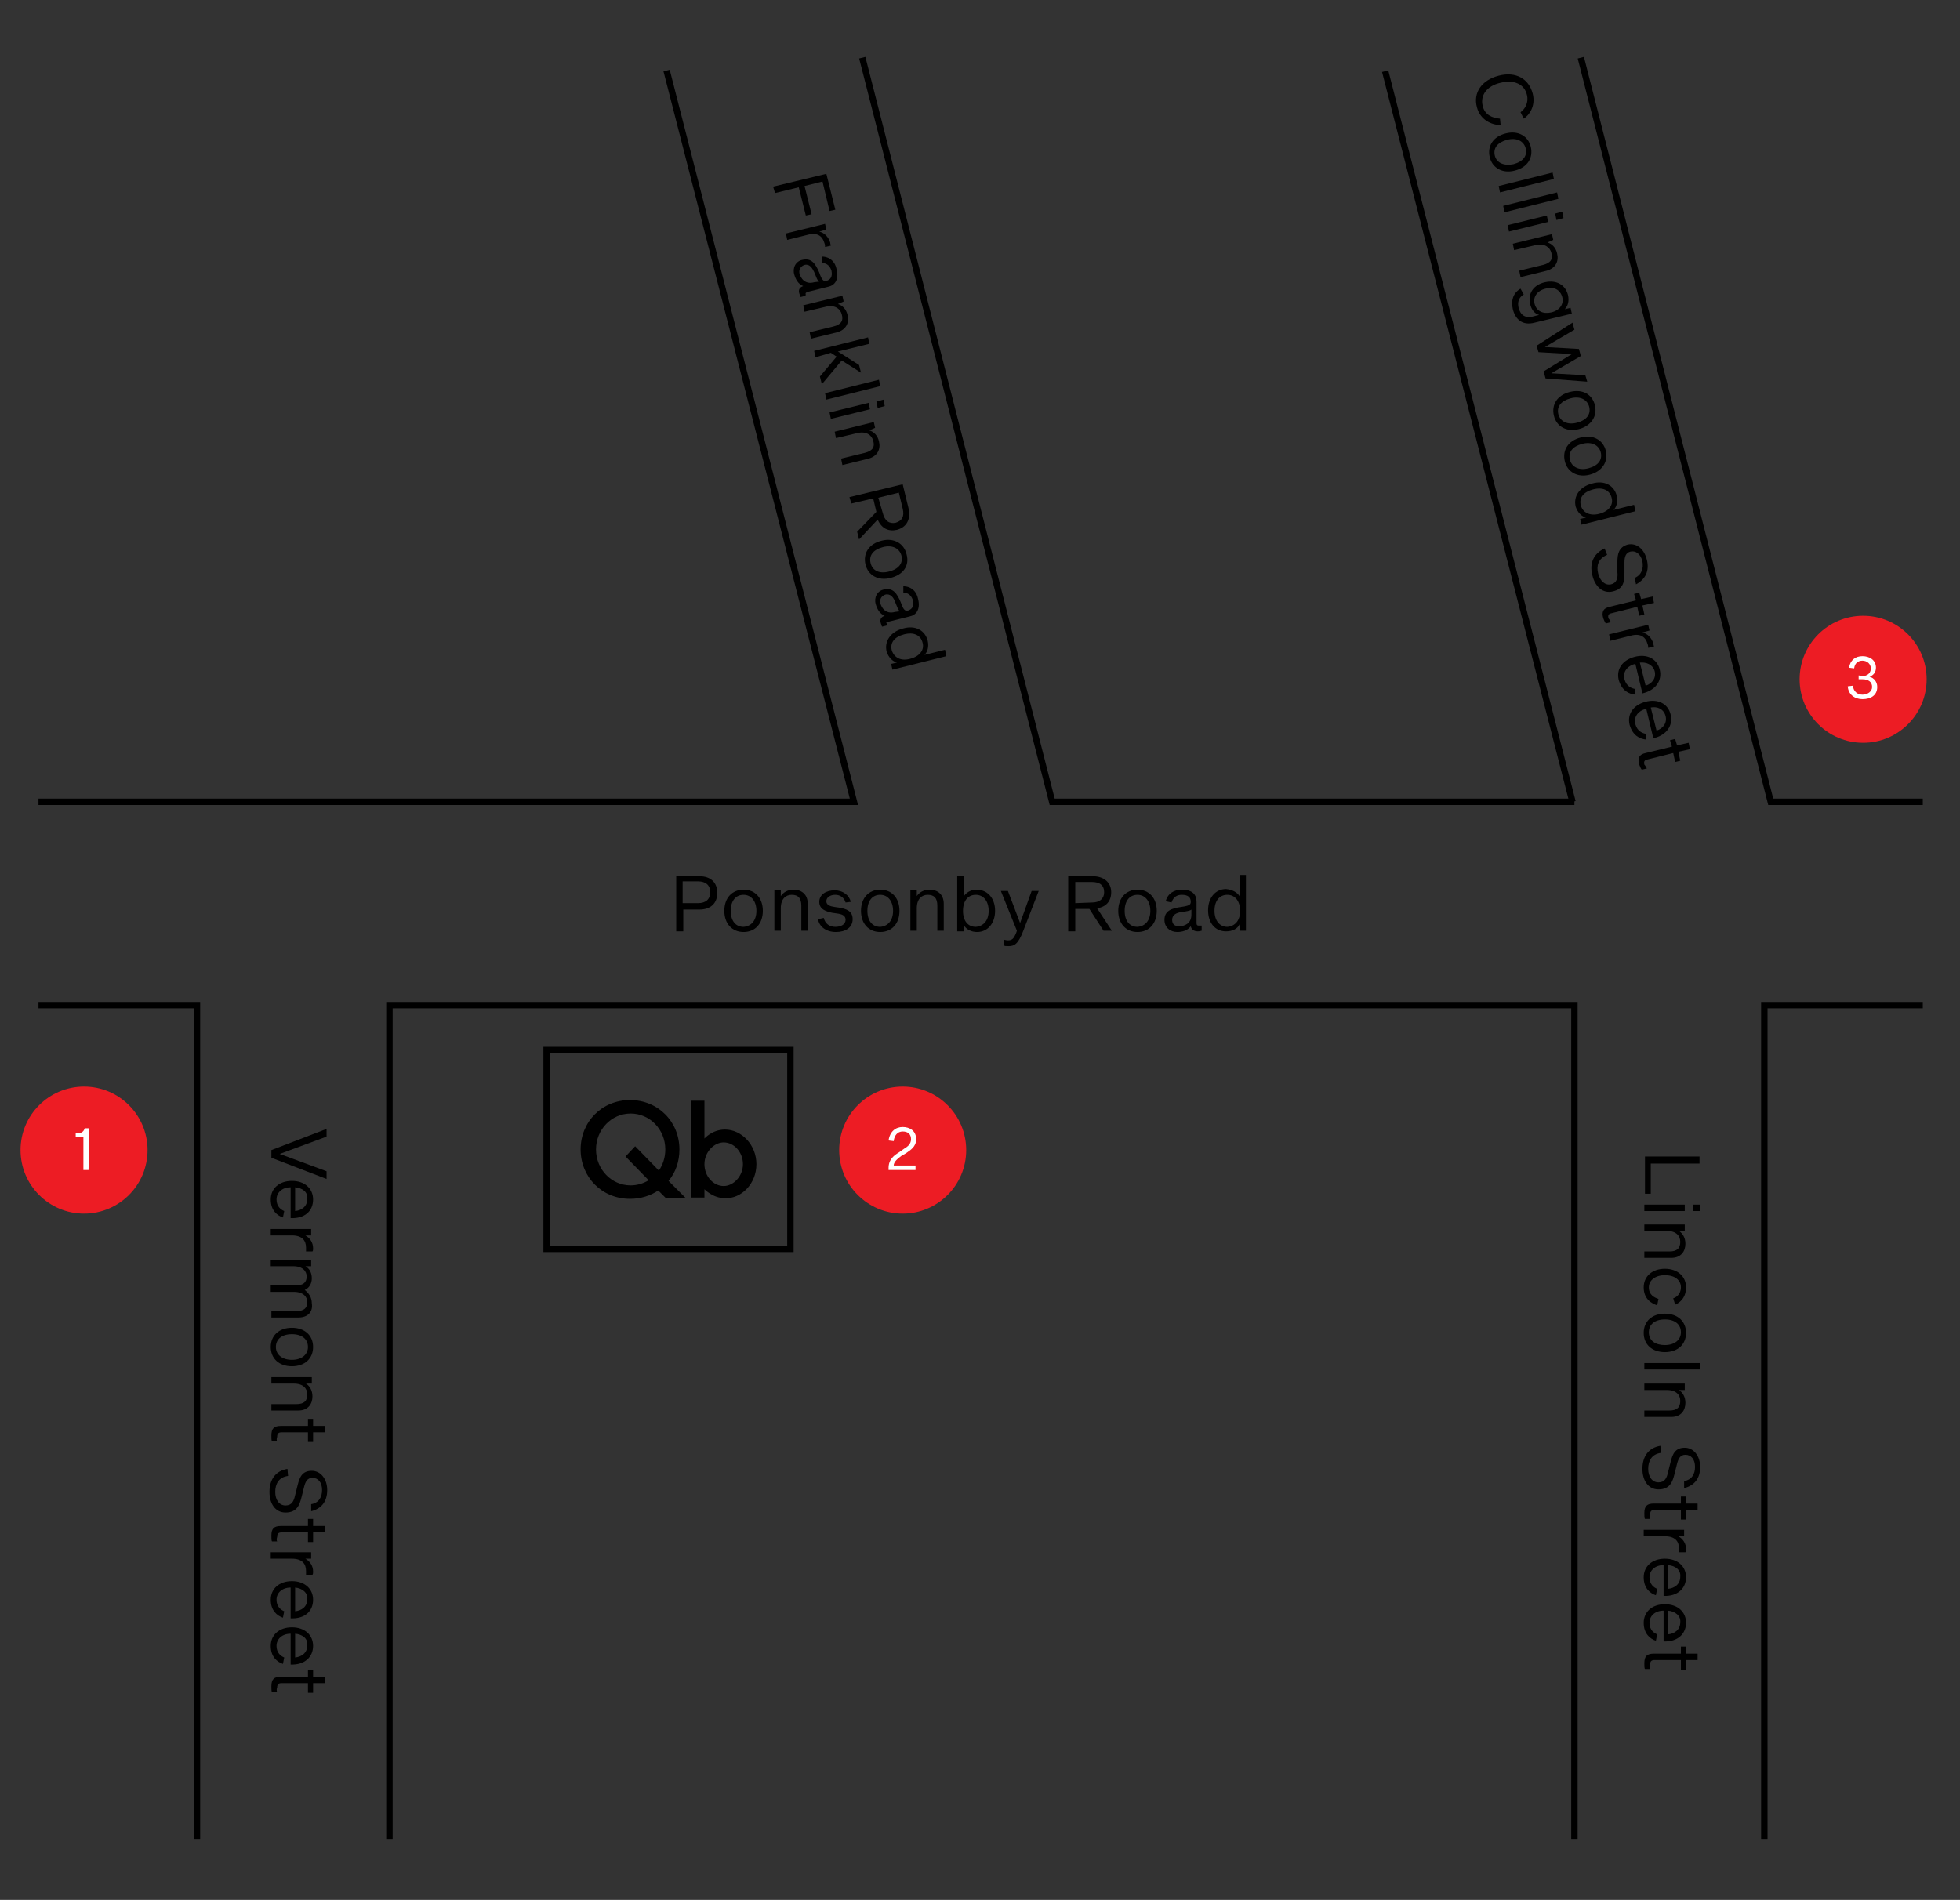 <?xml version="1.0" encoding="utf-8"?>
<!-- Generator: Adobe Illustrator 22.0.0, SVG Export Plug-In . SVG Version: 6.00 Build 0)  -->
<svg version="1.1" id="Layer_1" xmlns="http://www.w3.org/2000/svg" xmlns:xlink="http://www.w3.org/1999/xlink" x="0px" y="0px"
	 viewBox="0 0 305.5 296.2" style="enable-background:new 0 0 305.5 296.2;" xml:space="preserve">
<rect x="0" y="0" width="305.5" height="296.2" fill="#333333" stroke="none"/>
<style type="text/css">
	.st0{fill:none;stroke:#000000;stroke-miterlimit:10;}
	.st1{enable-background:new    ;}
	.st2{fill:#ED1C24;}
	.st3{fill:#FFFFFF;}
</style>
<g id="Layer_1_1_">
</g>
<g id="Layer_2_1_">
	<rect x="85.2" y="163.7" class="st0" width="38" height="31"/>
	<polyline class="st0" points="60.7,286.7 60.7,156.7 245.4,156.7 245.4,286.7 	"/>
	<polyline class="st0" points="6,156.7 30.7,156.7 30.7,286.7 	"/>
	<polyline class="st0" points="275,286.7 275,156.7 299.7,156.7 	"/>
	<path class="st0" d="M275.4,286.7"/>
	<path d="M98.3,173.6c-3,0-5.4,2.5-5.4,5.6s2.4,5.6,5.4,5.6c1,0,2-0.3,2.8-0.8l-3.6-3.7l1.5-1.6l3.7,3.8c0.6-0.9,1-2,1-3.3
		C103.7,176.1,101.3,173.6,98.3,173.6 M106.9,186.8h-3.1l-1.2-1.2c-1.2,0.8-2.7,1.3-4.4,1.3c-4.4,0-7.7-3.4-7.7-7.7s3.3-7.7,7.7-7.7
		c4.4,0,7.7,3.4,7.7,7.7c0,1.9-0.6,3.6-1.7,4.9L106.9,186.8z M115.8,181.5c0,1.9-1.5,3.4-3,3.4c-1.6,0-3-1.5-3-3.4s1.5-3.4,3-3.4
		C114.4,178.1,115.8,179.6,115.8,181.5 M117.9,181.5c0-3-2.3-5.4-4.9-5.4c-2,0-3.2,1.4-3.2,1.4v-5.9h-2.1v15.1h2.1v-1.3
		c0,0,1.3,1.4,3.2,1.4C115.6,186.9,117.9,184.5,117.9,181.5"/>
	<g class="st1">
		<path d="M125.4,29l1.1,4.4l-0.9,0.2l-1.1-4.4l-3.7,0.9l-0.3-1l8.3-2l1.4,5.6l-0.9,0.2l-1.1-4.6L125.4,29z"/>
		<path d="M127.7,36.1L127.7,36.1c0.8,0.2,1.4,0.8,1.7,1.7c0,0.2,0.1,0.4,0.1,0.5l-0.9,0.2c0-0.1,0-0.4-0.1-0.6
			c-0.3-1.1-1.1-1.7-2.6-1.3l-3.2,0.8l-0.2-1l6.1-1.5l0.2,0.9L127.7,36.1z"/>
		<path d="M125.6,46.1l-0.8,0.2c-0.1-0.1-0.1-0.3-0.2-0.5c-0.2-0.6,0-1,0.6-1.2l0,0c-0.8-0.3-1.2-1.1-1.4-1.8
			c-0.3-1,0.2-2.1,1.3-2.3c1.4-0.3,2,0.6,2.6,2c0.4,1.2,0.7,1.4,1.1,1.3c0.6-0.2,1-0.6,0.8-1.6c-0.2-0.6-0.6-1.2-1.5-1.2v-1
			c1.2,0,2.1,0.8,2.3,2c0.4,1.6-0.3,2.5-1.3,2.7l-3.2,0.8c-0.3,0.1-0.4,0.2-0.3,0.4C125.5,45.9,125.6,46.1,125.6,46.1z M127.7,43.9
			c-0.3-0.1-0.5-0.8-0.8-1.5c-0.3-0.6-0.7-1.3-1.5-1.1c-0.6,0.2-0.9,0.7-0.8,1.3c0.2,0.8,0.9,1.8,2.3,1.4L127.7,43.9z"/>
		<path d="M130.6,47.4c0.7,0.2,1.3,0.8,1.5,1.7c0.3,1.2-0.2,2.3-1.6,2.7l-4.1,1l-0.2-1l3.7-0.9c1.2-0.3,1.6-0.9,1.3-1.9
			c-0.2-0.8-1-1.5-2.4-1.2l-3.4,0.8l-0.2-1l6.1-1.5l0.2,0.9L130.6,47.4L130.6,47.4z"/>
		<path d="M127.1,55.7l-0.2-1l8.4-2.1l0.2,1l-4.9,1.2l3.3,2.1l0.3,1.2l-3-1.9l-3.1,3.7l-0.3-1.2l2.6-3.1l-0.9-0.6L127.1,55.7z"/>
		<path d="M137.2,60.2l-8.4,2.1l-0.2-1l8.4-2.1L137.2,60.2z"/>
		<path d="M135.6,63.8l-6.1,1.5l-0.2-1l6.1-1.5L135.6,63.8z M137.9,63.3l-1.1,0.3l-0.2-1l1.1-0.3L137.9,63.3z"/>
		<path d="M135.5,67.1c0.7,0.2,1.3,0.8,1.5,1.7c0.3,1.2-0.2,2.3-1.6,2.7l-4.1,1l-0.2-1l3.7-0.9c1.2-0.3,1.6-0.9,1.3-1.9
			c-0.2-0.8-1-1.5-2.4-1.2l-3.4,0.8l-0.2-1l6.1-1.5l0.2,0.9L135.5,67.1L135.5,67.1z"/>
		<path d="M136.6,79.8l-0.5-2.1l-3.4,0.8l-0.3-1l8.3-2l0.9,3.7c0.4,1.8-0.3,3-1.8,3.4c-1.3,0.3-2.4-0.2-3-1.6l-2.9,3.1l-0.3-1.2
			L136.6,79.8z M137.6,80c0.3,1.2,1,1.7,2,1.5c1-0.3,1.4-1,1.1-2.2l-0.6-2.5l-3.2,0.8L137.6,80z"/>
		<path d="M138.8,90.1c-1.9,0.5-3.5-0.4-3.9-2.1s0.5-3.2,2.5-3.7c1.9-0.5,3.5,0.4,3.9,2.1C141.8,88.2,140.8,89.6,138.8,90.1z
			 M138.6,89.1c1.5-0.4,2.2-1.3,1.9-2.5c-0.3-1.1-1.4-1.7-2.9-1.3c-1.5,0.4-2.2,1.3-1.9,2.5C136,89,137.1,89.5,138.6,89.1z"/>
		<path d="M138.2,97.2c0,0.1,0.1,0.2,0.1,0.3l-0.8,0.2c-0.1-0.1-0.1-0.3-0.2-0.5c-0.2-0.6,0-1,0.6-1.2l0,0c-0.8-0.3-1.2-1.1-1.4-1.8
			c-0.3-1,0.2-2.1,1.3-2.3c1.4-0.3,2,0.6,2.6,2c0.4,1.2,0.7,1.4,1.1,1.3c0.6-0.2,1-0.6,0.8-1.6c-0.2-0.6-0.6-1.2-1.5-1.2v-1
			c1.2,0,2.1,0.8,2.3,2c0.4,1.6-0.3,2.5-1.3,2.7l-3.2,0.8C138.1,96.9,138.1,97,138.2,97.2L138.2,97.2z M140.3,95.3
			c-0.3-0.1-0.5-0.8-0.8-1.5c-0.2-0.6-0.7-1.3-1.5-1.1c-0.6,0.2-0.9,0.7-0.8,1.3c0.2,0.8,0.9,1.8,2.3,1.4L140.3,95.3z"/>
		<path d="M144.6,99.9c0.2,0.9,0,1.7-0.5,2.2l0,0l3.2-0.8l0.2,1l-8.4,2.1l-0.2-0.9l0.9-0.2l0,0c-0.7-0.2-1.3-0.8-1.6-1.7
			c-0.4-1.6,0.6-3.1,2.5-3.6C142.7,97.4,144.2,98.3,144.6,99.9L144.6,99.9z M141.9,102.7c1.5-0.4,2.2-1.4,1.9-2.5
			c-0.3-1.2-1.4-1.7-2.9-1.3c-1.5,0.4-2.2,1.3-1.9,2.5C139.4,102.6,140.5,103.1,141.9,102.7z"/>
	</g>
	<g class="st1">
		<path d="M109,136.6c1.8,0,2.8,1,2.8,2.6s-1,2.6-2.8,2.6h-2.5v3.4h-1.1v-8.6H109z M108.8,140.8c1.2,0,1.9-0.6,1.9-1.7
			s-0.7-1.7-1.9-1.7h-2.4v3.4H108.8z"/>
		<path d="M118.9,142c0,2-1.2,3.3-3,3.3s-3-1.3-3-3.3s1.2-3.3,3-3.3C117.7,138.7,118.9,140,118.9,142z M117.9,142
			c0-1.5-0.8-2.5-2-2.5s-2,0.9-2,2.5s0.8,2.5,2,2.5C117.1,144.4,117.9,143.5,117.9,142z"/>
		<path d="M121.7,139.7c0.4-0.6,1.1-1,2-1c1.2,0,2.2,0.7,2.2,2.2v4.2h-1v-3.9c0-1.2-0.5-1.7-1.5-1.7c-0.9,0-1.7,0.6-1.7,2.1v3.5h-1
			v-6.3h1V139.7L121.7,139.7z"/>
		<path d="M131.8,140.7c-0.2-0.7-0.8-1.2-1.6-1.2s-1.4,0.4-1.4,1s0.6,0.8,1.3,0.9l0.7,0.1c1.1,0.2,2.1,0.5,2.1,1.8s-1.1,2-2.6,2
			s-2.6-0.8-2.8-2l0.9-0.2c0.2,0.9,0.9,1.4,1.8,1.4c0.9,0,1.6-0.4,1.6-1.1c0-0.7-0.6-0.9-1.4-1l-0.7-0.1c-0.9-0.2-2-0.5-2-1.7
			c0-1.1,1-1.8,2.4-1.8c1.3,0,2.3,0.8,2.5,1.8L131.8,140.7z"/>
		<path d="M140.2,142c0,2-1.2,3.3-3,3.3s-3-1.3-3-3.3s1.2-3.3,3-3.3S140.2,140,140.2,142z M139.2,142c0-1.5-0.8-2.5-2-2.5
			s-2,0.9-2,2.5s0.8,2.5,2,2.5C138.4,144.4,139.2,143.5,139.2,142z"/>
		<path d="M142.9,139.7c0.4-0.6,1.1-1,2-1c1.2,0,2.2,0.7,2.2,2.2v4.2h-1v-3.9c0-1.2-0.5-1.7-1.5-1.7c-0.9,0-1.7,0.6-1.7,2.1v3.5h-1
			v-6.3h1V139.7L142.9,139.7z"/>
		<path d="M155.1,142c0,2-1.2,3.3-2.8,3.3c-0.9,0-1.7-0.4-2.1-1.1l0,0v1h-1v-8.7h1v3.3l0,0c0.3-0.6,1.1-1.1,2-1.1
			C153.9,138.7,155.1,140,155.1,142z M154.1,142c0-1.5-0.8-2.5-2-2.5s-2,0.9-2,2.5s0.8,2.5,2,2.5C153.3,144.4,154.1,143.5,154.1,142
			z"/>
		<path d="M159.5,145.1c-0.8,2.1-1.4,2.4-2.3,2.4c-0.4,0-0.6,0-0.7-0.1v-0.9c0.1,0,0.3,0.1,0.6,0.1c0.6,0,0.9-0.2,1.3-1.2l0.1-0.3
			l-2.5-6.2h1.1l1.9,5l0,0l1.8-5h1.1L159.5,145.1z"/>
		<path d="M169.8,141.7h-2.2v3.5h-1.1v-8.6h3.8c1.8,0,2.9,1,2.9,2.5c0,1.4-0.8,2.3-2.2,2.5l2.3,3.5H172L169.8,141.7z M170.2,140.7
			c1.2,0,1.9-0.6,1.9-1.6c0-1.1-0.7-1.6-1.9-1.6h-2.6v3.3L170.2,140.7L170.2,140.7z"/>
		<path d="M180.3,142c0,2-1.2,3.3-3,3.3s-3-1.3-3-3.3s1.2-3.3,3-3.3S180.3,140,180.3,142z M179.3,142c0-1.5-0.8-2.5-2-2.5
			s-2,0.9-2,2.5s0.8,2.5,2,2.5C178.5,144.4,179.3,143.5,179.3,142z"/>
		<path d="M187.3,144.3v0.8c-0.1,0-0.3,0.1-0.6,0.1c-0.6,0-1-0.3-1.1-0.8l0,0c-0.5,0.7-1.4,0.9-2.1,0.9c-1.1,0-2-0.7-2-1.9
			c0-1.4,1.1-1.8,2.6-2c1.2-0.2,1.5-0.3,1.5-0.8c0-0.7-0.4-1.1-1.4-1.1c-0.7,0-1.3,0.3-1.6,1.2l-0.9-0.2c0.3-1.2,1.3-1.8,2.5-1.8
			c1.7,0,2.3,0.8,2.3,1.9v3.3c0,0.3,0.1,0.4,0.3,0.4C187.1,144.3,187.2,144.3,187.3,144.3z M185.7,141.8c-0.2,0.2-0.9,0.3-1.6,0.4
			c-0.7,0.1-1.4,0.4-1.4,1.2c0,0.7,0.4,1,1.1,1c0.8,0,1.9-0.4,1.9-1.8V141.8z"/>
		<path d="M193.2,139.7L193.2,139.7v-3.3h1v8.7h-1v-1l0,0c-0.3,0.7-1.1,1.1-2.1,1.1c-1.7,0-2.8-1.3-2.8-3.3s1.2-3.3,2.8-3.3
			C192.1,138.7,192.8,139.1,193.2,139.7z M193.3,142c0-1.5-0.8-2.5-2-2.5s-2,0.9-2,2.5c0,1.5,0.8,2.5,2,2.5
			C192.5,144.4,193.3,143.5,193.3,142z"/>
	</g>
	<polyline class="st0" points="134.4,9 164,125 245.4,125 	"/>
	<polyline class="st0" points="6,125 133.1,125 103.9,11 	"/>
	<g class="st1">
		<path d="M233.9,19.5c-1.4,0-3.2-0.8-3.7-2.8c-0.6-2.2,0.7-4.2,3.4-4.9s4.7,0.5,5.3,2.8c0.5,2-0.6,3.4-1.4,3.9l-0.5-1
			c0.7-0.5,1.3-1.5,1-2.7c-0.4-1.7-2-2.4-4.1-1.9c-2.2,0.5-3.2,2-2.8,3.6c0.3,1.4,1.5,1.9,2.7,2L233.9,19.5z"/>
		<path d="M236.1,26.6c-1.9,0.5-3.5-0.4-3.9-2.1s0.5-3.2,2.5-3.7c1.9-0.5,3.5,0.4,3.9,2.1S238.1,26.1,236.1,26.6z M235.9,25.6
			c1.5-0.4,2.2-1.3,1.9-2.5c-0.3-1.1-1.4-1.7-2.9-1.3s-2.2,1.3-1.9,2.5C233.3,25.4,234.4,25.9,235.9,25.6z"/>
		<path d="M242.2,27.9l-8.4,2.1l-0.2-1l8.4-2.1L242.2,27.9z"/>
		<path d="M242.9,31l-8.4,2.1l-0.2-1l8.4-2.1L242.9,31z"/>
		<path d="M241.3,34.6l-6.1,1.5l-0.2-1l6.1-1.5L241.3,34.6z M243.7,34l-1.1,0.3l-0.2-1l1.1-0.3L243.7,34z"/>
		<path d="M241.2,37.8c0.7,0.2,1.3,0.8,1.5,1.7c0.3,1.2-0.2,2.3-1.6,2.7l-4.1,1l-0.2-1l3.7-0.9c1.2-0.3,1.6-0.9,1.3-1.9
			c-0.2-0.8-1-1.5-2.4-1.2L236,39l-0.2-1l6.1-1.5l0.2,0.9L241.2,37.8L241.2,37.8z"/>
		<path d="M239.2,50.3c-1.9,0.5-3-0.5-3.4-2.1c-0.3-1.3,0-2.5,1.2-3.2l0.5,0.9c-0.8,0.5-1,1.2-0.8,2.1c0.3,1.1,1,1.7,2.4,1.3
			l0.8-0.2l0,0c-0.7-0.2-1.2-0.8-1.4-1.7c-0.4-1.6,0.5-3,2.3-3.4s3.2,0.4,3.6,2c0.2,0.9,0,1.7-0.5,2.2l0,0l0.9-0.2l0.2,0.9
			L239.2,50.3z M241.8,48.7c1.3-0.3,2-1.3,1.7-2.4c-0.3-1.1-1.3-1.7-2.6-1.3c-1.3,0.3-2,1.3-1.7,2.4C239.5,48.5,240.5,49,241.8,48.7
			z"/>
		<path d="M240.9,59l-0.3-1.1l4.4-2.7l0,0l-5.2-0.3l-0.3-1l5.6-3.6l0.3,1.1l-4.6,2.7l0,0l5.3,0.3l0.3,1.1l-4.6,2.7l0,0l5.3,0.3
			l0.3,1L240.9,59z"/>
		<path d="M246.1,66.9c-1.9,0.5-3.5-0.4-3.9-2.1c-0.4-1.7,0.5-3.2,2.5-3.7s3.5,0.4,3.9,2.1C249,64.9,248,66.4,246.1,66.9z
			 M245.8,65.9c1.5-0.4,2.2-1.3,1.9-2.5c-0.3-1.1-1.4-1.7-2.9-1.3s-2.2,1.3-1.9,2.5C243.2,65.7,244.3,66.3,245.8,65.9z"/>
		<path d="M247.8,74c-1.9,0.5-3.5-0.4-3.9-2.1s0.5-3.2,2.5-3.7c1.9-0.5,3.5,0.4,3.9,2.1S249.7,73.5,247.8,74z M247.6,73
			c1.5-0.4,2.2-1.3,1.9-2.5c-0.3-1.1-1.4-1.7-2.9-1.3s-2.2,1.3-1.9,2.5C245,72.8,246.1,73.4,247.6,73z"/>
		<path d="M252,77.3c0.2,0.9,0,1.7-0.5,2.2l0,0l3.2-0.8l0.2,1l-8.4,2.1l-0.2-0.9l0.9-0.2l0,0c-0.7-0.2-1.3-0.8-1.6-1.7
			c-0.4-1.6,0.6-3.1,2.5-3.6C250.1,74.8,251.6,75.7,252,77.3L252,77.3z M249.3,80.1c1.5-0.4,2.2-1.4,1.9-2.5
			c-0.3-1.2-1.4-1.7-2.9-1.3c-1.5,0.4-2.2,1.3-1.9,2.5C246.7,79.9,247.8,80.5,249.3,80.1z"/>
		<path d="M254.8,90.1c1.1-0.5,1.4-1.5,1.2-2.6c-0.3-1.2-1.1-1.7-1.9-1.5c-0.7,0.2-0.9,0.8-0.9,1.7v1.6c0,1.3-0.1,2.5-1.8,2.9
			c-1.6,0.4-2.8-0.8-3.2-2.5c-0.5-1.9,0.2-3.4,1.9-4.2l0.4,1c-1.4,0.6-1.7,1.7-1.4,2.9c0.3,1.2,1.1,1.9,2,1.7c0.9-0.2,1.1-1,1-1.9
			v-1.6c0-1.2,0.2-2.3,1.6-2.7c1.4-0.3,2.6,0.7,3,2.4c0.4,1.7-0.2,3-1.7,3.8L254.8,90.1z"/>
		<path d="M251.1,97l-0.8,0.2c-0.1-0.1-0.3-0.5-0.4-0.8c-0.3-1,0-1.6,1-1.8l4.1-1l-0.3-1l0.8-0.2l0.3,1l1.8-0.4l0.2,1l-1.8,0.4
			l0.3,1.4l-0.8,0.2l-0.3-1.4l-4,1c-0.5,0.1-0.6,0.3-0.5,0.8C250.9,96.6,251,96.9,251.1,97z"/>
		<path d="M256,98.6L256,98.6c0.8,0.2,1.4,0.8,1.7,1.7c0,0.2,0.1,0.4,0.1,0.5l-0.9,0.2c0-0.1,0-0.4-0.1-0.6
			c-0.3-1.1-1.1-1.7-2.6-1.3l-3.2,0.8l-0.2-1l6.1-1.5l0.2,0.9L256,98.6z"/>
		<path d="M254.9,108.3c-1-0.1-2.1-0.6-2.6-2.3c-0.4-1.7,0.6-3.1,2.5-3.6s3.5,0.3,3.9,2s-0.6,3.2-2.7,3.7l-1.1-4.6
			c-1.3,0.3-2,1.3-1.7,2.4s1.1,1.4,1.6,1.5L254.9,108.3z M255.6,103.3l0.9,3.6c1-0.3,1.7-1.2,1.4-2.3
			C257.6,103.6,256.6,103.2,255.6,103.3z"/>
		<path d="M256.6,115.3c-1-0.1-2.1-0.6-2.6-2.3c-0.4-1.7,0.6-3.1,2.5-3.6s3.5,0.3,3.9,2s-0.6,3.2-2.7,3.7l-1.1-4.6
			c-1.3,0.3-2,1.3-1.7,2.4s1.1,1.4,1.6,1.5L256.6,115.3z M257.3,110.3l0.9,3.6c1-0.3,1.7-1.2,1.4-2.3
			C259.3,110.5,258.3,110.1,257.3,110.3z"/>
		<path d="M256.7,119.8l-0.8,0.2c-0.1-0.1-0.3-0.5-0.4-0.8c-0.3-1,0-1.6,1-1.8l4.1-1l-0.3-1l0.8-0.2l0.3,1l1.8-0.4l0.2,1l-1.8,0.4
			l0.3,1.4l-0.8,0.2l-0.3-1.4l-4,1c-0.5,0.1-0.6,0.3-0.5,0.8C256.5,119.4,256.6,119.7,256.7,119.8z"/>
	</g>
	<polyline class="st0" points="246.4,9 276,125 299.7,125 	"/>
	<line class="st0" x1="245.1" y1="125" x2="215.9" y2="11.1"/>
	<g class="st1">
		<path d="M264.9,180.3v1.1h-7.6v4.7h-0.9v-5.8H264.9z"/>
		<path d="M262.6,188.8h-6.3v-1h6.3V188.8z M265,188.8h-1.1v-1h1.1V188.8z"/>
		<path d="M261.7,191.9c0.6,0.4,1,1.1,1,2c0,1.2-0.7,2.2-2.2,2.2h-4.2v-1h3.9c1.2,0,1.7-0.5,1.7-1.5c0-0.9-0.6-1.7-2.1-1.7h-3.5v-1
			h6.3v1H261.7L261.7,191.9z"/>
		<path d="M258.5,202.5l-0.2,1c-0.9-0.3-2.1-1-2.1-2.8c0-1.7,1.3-2.9,3.3-2.9s3.3,1.2,3.3,2.9c0,1.8-1.2,2.5-1.7,2.7l-0.3-1
			c0.4-0.1,1.2-0.6,1.2-1.7c0-1.1-0.9-1.9-2.5-1.9c-1.5,0-2.5,0.8-2.5,1.9C257,201.9,257.9,202.3,258.5,202.5z"/>
		<path d="M259.5,210.8c-2,0-3.3-1.2-3.3-3s1.3-3,3.3-3s3.3,1.2,3.3,3S261.5,210.8,259.5,210.8z M259.5,209.7c1.5,0,2.5-0.8,2.5-2
			s-0.9-2-2.5-2s-2.5,0.8-2.5,2C257,209,258,209.7,259.5,209.7z"/>
		<path d="M265,213.5h-8.7v-1h8.7V213.5z"/>
		<path d="M261.7,216.7c0.6,0.4,1,1.1,1,2c0,1.2-0.7,2.2-2.2,2.2h-4.2v-1h3.9c1.2,0,1.7-0.5,1.7-1.5c0-0.9-0.6-1.7-2.1-1.7h-3.5v-1
			h6.3v1H261.7L261.7,216.7z"/>
		<path d="M262.5,230.9c1.2-0.2,1.7-1.1,1.7-2.2c0-1.2-0.6-1.9-1.5-1.9c-0.8,0-1.1,0.6-1.3,1.4l-0.4,1.6c-0.3,1.2-0.7,2.4-2.5,2.4
			c-1.6,0-2.5-1.4-2.5-3.2c0-2,1-3.3,2.8-3.6l0.1,1.1c-1.5,0.2-2,1.3-2,2.5s0.6,2.1,1.6,2.1s1.3-0.7,1.5-1.6l0.4-1.6
			c0.3-1.2,0.7-2.2,2.2-2.2c1.4,0,2.4,1.3,2.4,3c0,1.8-0.9,2.9-2.5,3.3L262.5,230.9z"/>
		<path d="M257.2,236.8h-0.8c-0.1-0.1-0.1-0.5-0.1-0.9c0-1.1,0.4-1.5,1.5-1.5h4.2v-1.1h0.8v1.1h1.8v1h-1.8v1.5H262v-1.5h-4.1
			c-0.5,0-0.7,0.2-0.7,0.7C257.1,236.3,257.1,236.6,257.2,236.8z"/>
		<path d="M261.6,239.5L261.6,239.5c0.7,0.4,1.2,1.1,1.2,2c0,0.2,0,0.4-0.1,0.5h-1c0-0.1,0-0.4,0-0.6c0-1.1-0.6-1.9-2.2-1.9h-3.3v-1
			h6.3v1H261.6z"/>
		<path d="M258.1,248.7c-0.9-0.3-1.9-1.1-1.9-2.8s1.3-2.9,3.3-2.9s3.3,1.2,3.3,2.9s-1.3,3-3.5,2.9V244c-1.3,0-2.2,0.8-2.2,1.9
			c0,1.1,0.7,1.6,1.2,1.8L258.1,248.7z M260,244v3.7c1-0.1,1.9-0.7,1.9-1.9C262,244.7,261.1,244.1,260,244z"/>
		<path d="M258.1,255.8c-0.9-0.3-1.9-1.1-1.9-2.8s1.3-2.9,3.3-2.9s3.3,1.2,3.3,2.9s-1.3,3-3.5,2.9v-4.8c-1.3,0-2.2,0.8-2.2,1.9
			c0,1.1,0.7,1.6,1.2,1.8L258.1,255.8z M260,251.1v3.7c1-0.1,1.9-0.7,1.9-1.9C262,251.9,261.1,251.2,260,251.1z"/>
		<path d="M257.2,260.2h-0.8c-0.1-0.1-0.1-0.5-0.1-0.9c0-1.1,0.4-1.5,1.5-1.5h4.2v-1.1h0.8v1.1h1.8v1h-1.8v1.5H262v-1.5h-4.1
			c-0.5,0-0.7,0.2-0.7,0.7C257.1,259.8,257.1,260.1,257.2,260.2z"/>
	</g>
	<g class="st1">
		<path d="M42.3,180.5v-1.2l8.6-3.3v1.2l-7.3,2.7l0,0l7.3,2.7v1.2L42.3,180.5z"/>
		<path d="M44.1,189.8c-0.9-0.3-1.9-1.1-1.9-2.8s1.3-2.9,3.3-2.9s3.3,1.2,3.3,2.9c0,1.8-1.3,3-3.5,2.9v-4.8c-1.3,0-2.2,0.8-2.2,1.9
			c0,1.1,0.7,1.6,1.2,1.8L44.1,189.8z M46,185.1v3.7c1-0.1,1.9-0.7,1.9-1.9C48,185.8,47.1,185.2,46,185.1z"/>
		<path d="M47.6,192.6L47.6,192.6c0.7,0.4,1.2,1.1,1.2,2c0,0.2,0,0.4-0.1,0.5h-1c0-0.1,0-0.4,0-0.6c0-1.1-0.6-1.9-2.2-1.9h-3.3v-1
			h6.3v1H47.6z"/>
		<path d="M46.5,205.4h-4.2v-1h3.9c1.2,0,1.7-0.5,1.7-1.4c0-0.8-0.6-1.6-2.1-1.6h-3.6v-1h3.9c1.2,0,1.7-0.5,1.7-1.4
			c0-0.8-0.6-1.6-2.1-1.6h-3.5v-1h6.3v1h-0.9l0,0c0.7,0.4,1,1.1,1,1.9c0,0.8-0.4,1.5-1.1,1.8c0.6,0.5,1.1,1.1,1.1,2.1
			C48.8,204.4,48.1,205.4,46.5,205.4z"/>
		<path d="M45.5,213c-2,0-3.3-1.2-3.3-3s1.3-3,3.3-3s3.3,1.2,3.3,3S47.5,213,45.5,213z M45.5,212c1.5,0,2.5-0.8,2.5-2s-0.9-2-2.5-2
			s-2.5,0.8-2.5,2S44,212,45.5,212z"/>
		<path d="M47.7,215.7c0.6,0.4,1,1.1,1,2c0,1.2-0.7,2.2-2.2,2.2h-4.2v-1h3.9c1.2,0,1.7-0.5,1.7-1.5c0-0.9-0.6-1.7-2.1-1.7h-3.5v-1
			h6.3v1H47.7L47.7,215.7z"/>
		<path d="M43.2,224.7h-0.8c-0.1-0.1-0.1-0.5-0.1-0.9c0-1.1,0.4-1.5,1.5-1.5H48v-1.1h0.8v1.1h1.8v1h-1.8v1.5H48v-1.5h-4.1
			c-0.5,0-0.7,0.2-0.7,0.7C43.1,224.3,43.1,224.6,43.2,224.7z"/>
		<path d="M48.5,234.5c1.2-0.2,1.7-1.1,1.7-2.2c0-1.2-0.6-1.9-1.5-1.9c-0.8,0-1.1,0.6-1.3,1.4l-0.4,1.6c-0.3,1.2-0.7,2.4-2.5,2.4
			c-1.6,0-2.5-1.4-2.5-3.2c0-2,1-3.3,2.8-3.6l0.1,1.1c-1.5,0.2-2,1.3-2,2.5s0.6,2.1,1.6,2.1s1.3-0.7,1.5-1.6l0.4-1.6
			c0.3-1.2,0.7-2.2,2.2-2.2c1.4,0,2.4,1.3,2.4,3c0,1.8-0.9,2.9-2.5,3.3V234.5z"/>
		<path d="M43.2,240.3h-0.8c-0.1-0.1-0.1-0.5-0.1-0.9c0-1.1,0.4-1.5,1.5-1.5H48v-1.1h0.8v1.1h1.8v1h-1.8v1.5H48v-1.5h-4.1
			c-0.5,0-0.7,0.2-0.7,0.7C43.1,239.9,43.1,240.2,43.2,240.3z"/>
		<path d="M47.6,243L47.6,243c0.7,0.4,1.2,1.1,1.2,2c0,0.2,0,0.4-0.1,0.5h-1c0-0.1,0-0.4,0-0.6c0-1.1-0.6-1.9-2.2-1.9h-3.3v-1h6.3v1
			H47.6z"/>
		<path d="M44.1,252.2c-0.9-0.3-1.9-1.1-1.9-2.8s1.3-2.9,3.3-2.9s3.3,1.2,3.3,2.9c0,1.8-1.3,3-3.5,2.9v-4.8c-1.3,0-2.2,0.8-2.2,1.9
			c0,1.1,0.7,1.6,1.2,1.8L44.1,252.2z M46,247.5v3.7c1-0.1,1.9-0.7,1.9-1.9C48,248.3,47.1,247.6,46,247.5z"/>
		<path d="M44.1,259.4c-0.9-0.3-1.9-1.1-1.9-2.8c0-1.7,1.3-2.9,3.3-2.9s3.3,1.2,3.3,2.9c0,1.7-1.3,3-3.5,2.9v-4.8
			c-1.3,0-2.2,0.8-2.2,1.9s0.7,1.6,1.2,1.8L44.1,259.4z M46,254.7v3.7c1-0.1,1.9-0.7,1.9-1.9C48,255.4,47.1,254.8,46,254.7z"/>
		<path d="M43.2,263.8h-0.8c-0.1-0.1-0.1-0.5-0.1-0.9c0-1.1,0.4-1.5,1.5-1.5H48v-1.1h0.8v1.1h1.8v1h-1.8v1.5H48v-1.5h-4.1
			c-0.5,0-0.7,0.2-0.7,0.7C43.1,263.3,43.1,263.6,43.2,263.8z"/>
	</g>
	<g>
		<circle class="st2" cx="13.1" cy="179.3" r="9.9"/>
		<g class="st1">
			<path class="st3" d="M13.8,182.4H13v-5.1h-1.2v-0.6H12c0.8,0,1.1-0.4,1.2-0.8h0.7L13.8,182.4L13.8,182.4z"/>
		</g>
	</g>
	<g>
		<circle class="st2" cx="140.7" cy="179.3" r="9.9"/>
		<g class="st1">
			<path class="st3" d="M142.8,182.4h-4.3v-0.3c0-1.4,0.9-2,1.7-2.5l0.7-0.5c0.5-0.3,1.1-0.7,1.1-1.5s-0.5-1.2-1.3-1.2
				s-1.3,0.6-1.4,1.5l-0.8-0.1c0.2-1.4,1.1-2.1,2.2-2.1c1.1,0,2.1,0.6,2.1,1.9c0,1.2-0.9,1.7-1.6,2.2l-0.7,0.4
				c-0.7,0.5-1.2,1-1.2,1.5h3.4v0.7H142.8z"/>
		</g>
	</g>
	<g>
		<circle class="st2" cx="290.4" cy="105.9" r="9.9"/>
		<g class="st1">
			<path class="st3" d="M290.3,105.4c0.7,0,1.3-0.4,1.3-1.2c0-0.7-0.6-1.2-1.3-1.2c-0.7,0-1.2,0.4-1.3,1.2l-0.8-0.1
				c0.2-1.2,1-1.8,2.1-1.8s2.1,0.6,2.1,1.8c0,0.7-0.4,1.2-1,1.4l0,0c0.7,0.2,1.2,0.8,1.2,1.6c0,1.3-1,1.9-2.3,1.9
				c-1.2,0-2.2-0.7-2.3-2l0.8-0.1c0.1,0.9,0.7,1.4,1.5,1.4s1.5-0.5,1.5-1.2c0-0.8-0.6-1.2-1.5-1.2h-0.6v-0.6L290.3,105.4
				L290.3,105.4z"/>
		</g>
	</g>
</g>
</svg>
